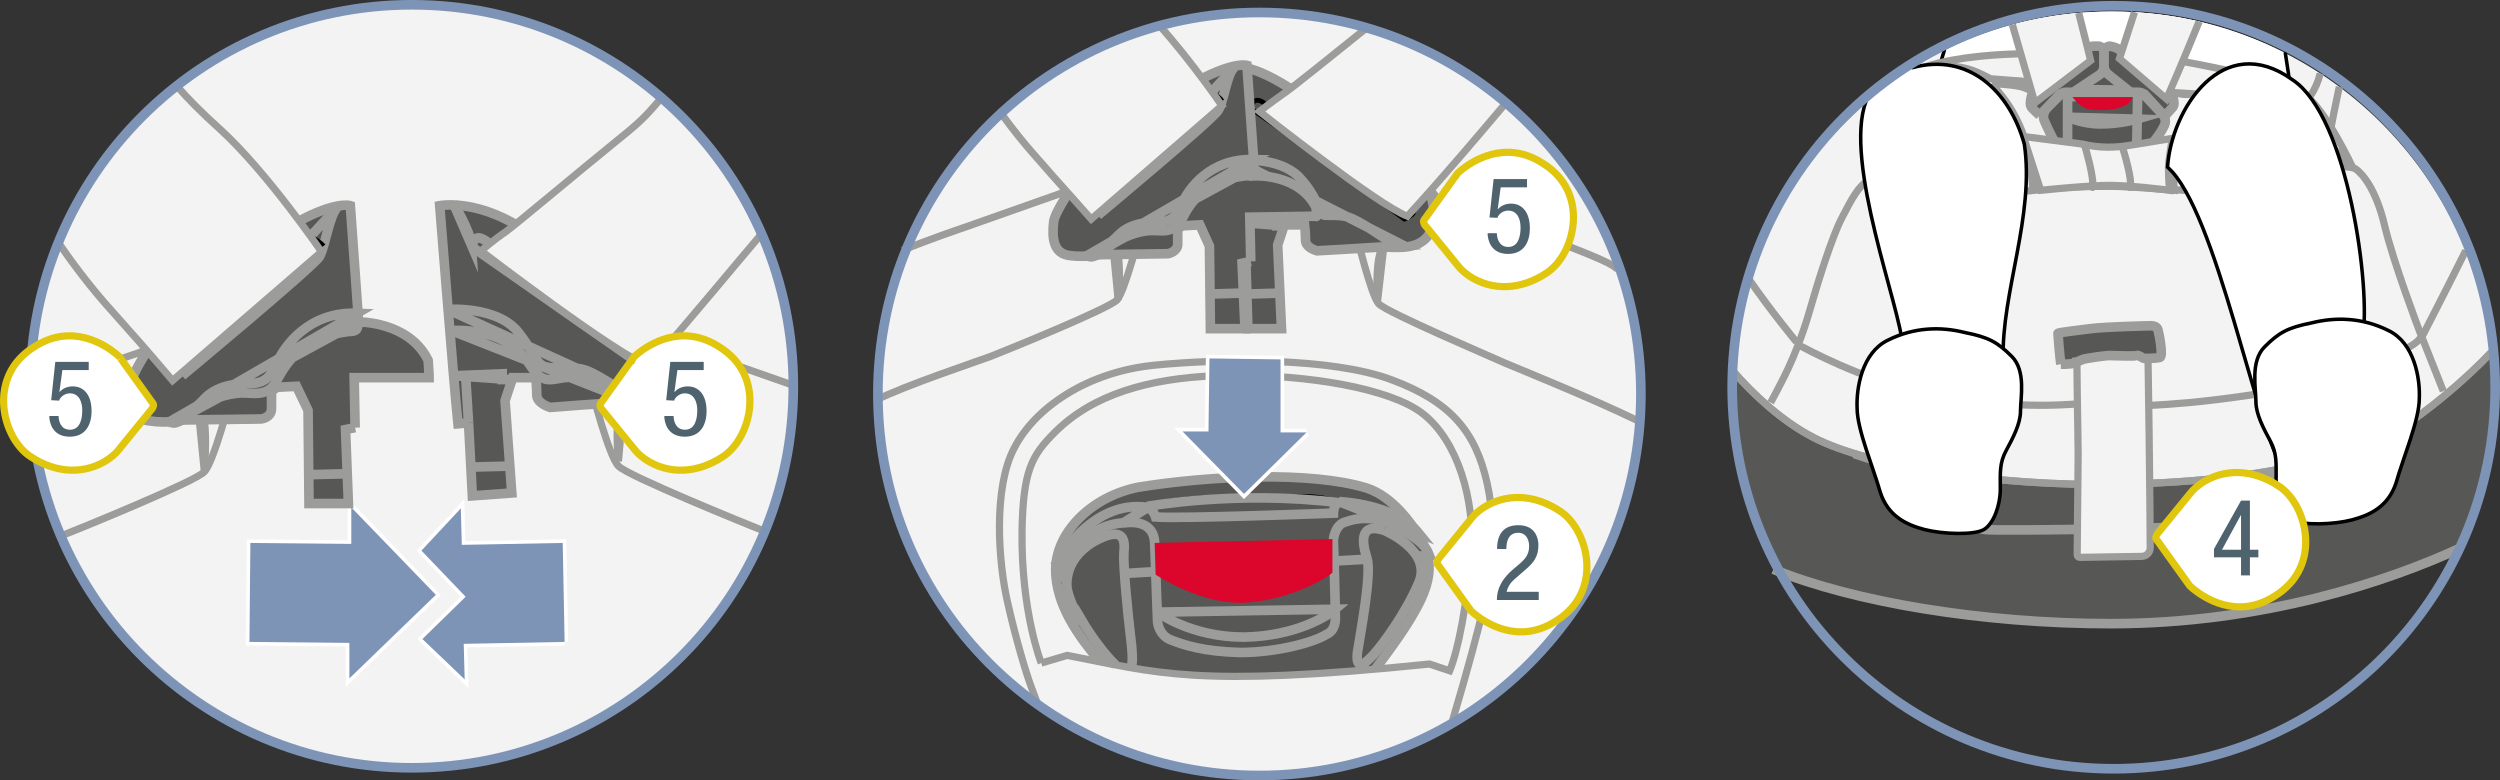 <?xml version="1.0" encoding="UTF-8"?>
<!DOCTYPE svg PUBLIC "-//W3C//DTD SVG 1.1//EN" "http://www.w3.org/Graphics/SVG/1.1/DTD/svg11.dtd">
<!-- Creator: CorelDRAW 2018 (64-Bit) -->
<svg xmlns="http://www.w3.org/2000/svg" xml:space="preserve" width="91.119mm" height="28.44mm" version="1.1" style="shape-rendering:geometricPrecision; text-rendering:geometricPrecision; image-rendering:optimizeQuality; fill-rule:evenodd; clip-rule:evenodd"
viewBox="0 0 4383.07 1368.04"
 xmlns:xlink="http://www.w3.org/1999/xlink">
 <rect x="0" y="0" width="4383.07" height="1368.04" fill="#333333" stroke="none"/>
 <defs>
  <style type="text/css">
   <![CDATA[
    .str1 {stroke:#9C9C9B;stroke-width:12.64;stroke-miterlimit:4}
    .str9 {stroke:#E1C60E;stroke-width:12.64;stroke-miterlimit:10}
    .str6 {stroke:white;stroke-width:12.64;stroke-miterlimit:10}
    .str8 {stroke:#7E94B7;stroke-width:16.85;stroke-miterlimit:10}
    .str7 {stroke:#7E94B7;stroke-width:16.85;stroke-miterlimit:4}
    .str0 {stroke:#9C9C9B;stroke-width:16.85;stroke-miterlimit:10}
    .str5 {stroke:#575756;stroke-width:8.42;stroke-miterlimit:4}
    .str4 {stroke:black;stroke-width:8.42;stroke-miterlimit:4}
    .str2 {stroke:black;stroke-width:6.21;stroke-linecap:round;stroke-linejoin:round;stroke-miterlimit:10}
    .str3 {stroke:#9C9C9B;stroke-width:12.64;stroke-linecap:round;stroke-linejoin:round;stroke-miterlimit:4}
    .fil7 {fill:none}
    .fil1 {fill:none;fill-rule:nonzero}
    .fil6 {fill:#F3F3F4}
    .fil9 {fill:#4F636E;fill-rule:nonzero}
    .fil0 {fill:#575756;fill-rule:nonzero}
    .fil5 {fill:#7E94B7;fill-rule:nonzero}
    .fil4 {fill:#DC052B;fill-rule:nonzero}
    .fil8 {fill:#F4F3F4;fill-rule:nonzero}
    .fil2 {fill:#F3F3F4;fill-rule:nonzero}
    .fil3 {fill:white;fill-rule:nonzero}
   ]]>
  </style>
 </defs>
 <g id="Слой_x0020_1">
  <path class="fil0" d="M3042.24 581.25l1320.33 0c5.69,35.1 8.69,71.11 8.69,107.82l0 0c0,96.75 -20.57,188.68 -57.53,271.71 -125.38,57.94 -346.77,132.64 -613.01,132.64 -225.33,0 -451.59,-37.94 -591.63,-95.34 -48.24,-92.43 -75.55,-197.52 -75.55,-309.01l0 0c0,-36.71 3,-72.72 8.69,-107.82z"/>
  <path class="fil1 str0" d="M3042.24 581.25l1320.33 0m-48.84 379.53c-125.38,57.94 -346.77,132.64 -613.01,132.64 -225.33,0 -451.59,-37.94 -591.63,-95.34"/>
  <path class="fil0" d="M3250.9 795.21c0,0 90.98,30.32 117.92,37.08 26.97,6.73 53.93,20.21 64.04,45.48 11.78,25.27 20.21,47.17 47.16,50.55 26.97,3.36 402.66,-3.38 438.04,-8.43 35.38,-5.06 58.97,-10.11 58.97,-32 1.7,-20.21 -6.72,-58.97 21.91,-65.71 28.65,-6.75 102.79,-33.68 121.3,-42.13l-869.34 15.17z"/>
  <path class="fil1 str0" d="M3250.9 795.21c0,0 90.98,30.32 117.92,37.08 26.97,6.73 53.93,20.21 64.04,45.48 11.78,25.27 20.21,47.17 47.16,50.55 26.97,3.36 402.66,-3.38 438.04,-8.43 35.38,-5.06 58.97,-10.11 58.97,-32 1.7,-20.21 -6.72,-58.97 21.91,-65.71 28.65,-6.75 102.79,-33.68 121.3,-42.13l-869.34 15.17"/>
  <path class="fil2" d="M4367.49 617.8c-42.19,45.25 -117.06,108.72 -161.31,133.61 -52.23,30.32 -185.33,92.67 -498.7,97.73 -200.48,3.36 -429.62,-30.32 -529.03,-82.56 -51.32,-26.74 -103.32,-72.48 -143.51,-119.99 21.92,-349.59 312.36,-626.38 667.49,-626.38l0 0c345.32,0 629.48,261.71 665.06,597.59z"/>
  <path class="fil1 str1" d="M4367.49 617.8c-42.19,45.25 -117.06,108.72 -161.31,133.61 -52.23,30.32 -185.33,92.67 -498.7,97.73 -200.48,3.36 -429.62,-30.32 -529.03,-82.56 -51.32,-26.74 -103.32,-72.48 -143.51,-119.99"/>
  <path class="fil1 str1" d="M3149.81 599.78c0,0 -44.78,-53.92 -85.21,-112.63m220.07 -320.41c19.6,66.61 35.3,146.62 35.3,146.62"/>
  <path class="fil1 str1" d="M3320.87 139.7c12.3,58.87 39.1,104.65 100.2,101.2 119.6,-6.72 170.15,-1.66 284.72,-8.42 112.88,-6.73 232.5,-13.47 269.58,-18.51 30.53,-4.17 77.1,-24.38 92.53,-85.12"/>
  <path class="fil1 str1" d="M4074.76 296.51c0,0 5.06,-43.8 25.27,-138.15l1.35 -6.17"/>
  <path class="fil1 str1" d="M4323.04 439.33c-40.38,81.01 -78.12,153.71 -78.12,153.71"/>
  <path class="fil1 str1" d="M3104.32 705.92c0,0 20.21,-37.08 30.33,-58.97 10.11,-21.91 25.26,-57.29 38.74,-104.47 13.49,-47.16 38.76,-128.04 55.61,-160.04 16.85,-32 32,-65.72 60.65,-72.44 30.32,-5.06 42.12,6.72 42.12,6.72 0,0 25.29,11.81 48.86,16.86 23.58,5.04 52.23,20.21 92.67,13.48 40.44,-6.74 102.77,-18.53 197.1,-20.23 94.37,-1.66 146.58,8.44 198.82,8.44 52.23,0 72.44,-1.68 116.26,-11.79 43.8,-10.12 82.54,-28.65 82.54,-28.65 0,0 50.56,-6.73 62.35,1.68 11.79,8.44 35.38,35.38 50.53,99.41 15.17,64.02 60.67,183.65 60.67,183.65l42.1 106.14"/>
  <path class="fil1 str1" d="M4367.49 617.8c-42.19,45.25 -117.06,108.72 -161.31,133.61 -52.23,30.32 -185.33,92.67 -498.7,97.73 -200.48,3.36 -429.62,-30.32 -529.03,-82.56 -51.32,-26.74 -103.32,-72.48 -143.51,-119.99"/>
  <path class="fil3" d="M4019.16 175.22c-4.5,-29.97 -8.63,-57.12 -12.42,-81.92 -91.28,-46.73 -194.73,-73.09 -304.32,-73.09l0 0c-105.25,0 -204.81,24.34 -293.4,67.66 -6.23,21.93 -14.33,43.43 -21.65,63.75l631.78 23.6z"/>
  <path class="fil1 str2" d="M4019.16 175.22c-4.5,-29.97 -8.63,-57.12 -12.42,-81.92m-597.72 -5.43c-6.23,21.93 -14.33,43.43 -21.65,63.75l631.78 23.6"/>
  <path class="fil3" d="M3781.6 323.48c-18.53,0 -180.27,-8.42 -197.1,-6.74l197.1 6.74z"/>
  <path class="fil1 str2" d="M3781.6 323.48c-18.53,0 -180.27,-8.42 -197.1,-6.74l197.1 6.74"/>
  <path class="fil2" d="M3491.82 146.57l6.74 8.43c35.38,38.74 57.27,89.3 62.33,141.51l3.4 37.08c0,0 58.95,-10.12 116.23,-8.43 57.29,1.68 131.41,8.43 131.41,8.43 0,0 -3.36,-40.44 0,-74.14 3.38,-33.7 42.13,-96.03 42.13,-96.03 0,0 -23.58,5.06 -35.38,0 -11.81,-5.06 -234.2,5.06 -234.2,5.06 0,0 -23.59,-10.12 -37.06,-15.17 -13.47,-5.04 -55.59,-6.74 -55.59,-6.74z"/>
  <path class="fil1 str1" d="M3491.82 146.57l6.74 8.43c35.38,38.74 57.27,89.3 62.33,141.51l3.4 37.08c0,0 58.95,-10.12 116.23,-8.43 57.29,1.68 131.41,8.43 131.41,8.43 0,0 -3.36,-40.44 0,-74.14 3.38,-33.7 42.13,-96.03 42.13,-96.03 0,0 -23.58,5.06 -35.38,0 -11.81,-5.06 -234.2,5.06 -234.2,5.06 0,0 -23.59,-10.12 -37.06,-15.17 -13.47,-5.04 -55.59,-6.74 -55.59,-6.74"/>
  <path class="fil2" d="M3827.09 107.83c0,0 171.85,30.32 212.29,57.29 38.74,26.95 85.92,129.73 85.92,129.73 0,0 -89.28,-94.37 -131.42,-111.2 -42.12,-15.17 -195.42,-21.91 -195.42,-21.91l28.63 -53.91z"/>
  <path class="fil1 str1" d="M3827.09 107.83c0,0 171.85,30.32 212.29,57.29 38.74,26.95 85.92,129.73 85.92,129.73 0,0 -89.28,-94.37 -131.42,-111.2 -42.12,-15.17 -195.42,-21.91 -195.42,-21.91l28.63 -53.91"/>
  <path class="fil2" d="M3311.55 155c-5.15,7.73 8.41,-14.09 25.62,-26.3l3.66 -2.41c4.19,-2.54 8.54,-4.38 12.82,-5 75.82,-11.79 97.73,-3.38 136.47,16.85l89.31 6.74 10.11 -50.54c-1.69,0 -224.08,-8.43 -278,60.65z"/>
  <path class="fil1 str1" d="M3311.55 155c-5.15,7.73 8.41,-14.09 25.62,-26.3m3.66 -2.41c4.19,-2.54 8.54,-4.38 12.82,-5 75.82,-11.79 97.73,-3.38 136.47,16.85l89.31 6.74 10.11 -50.54c-1.69,0 -224.08,-8.43 -278,60.65"/>
  <polygon class="fil0" points="3624.91,109.51 3749.6,109.51 3749.6,239.24 3624.91,239.24 "/>
  <polyline class="fil1 str0" points="3624.91,109.51 3749.6,109.51 3749.6,239.24 3624.91,239.24 3624.91,109.51 "/>
  <path class="fil0" d="M3616.49 161.73l-28.63 28.63c-5.06,6.75 -6.75,15.17 -3.38,21.93 5.06,11.79 13.47,28.63 18.53,38.74 5.06,8.44 53.91,28.65 74.13,38.76 6.75,3.36 13.47,3.36 20.23,1.68 20.21,-6.73 62.33,-20.23 70.76,-33.7 10.1,-11.79 18.51,-21.91 25.27,-35.38 5.06,-8.42 3.36,-16.86 -3.36,-23.58l-30.34 -32.02c-6.73,-6.76 -11.79,-8.42 -16.85,-8.42l-111.19 -1.7c-5.06,-1.66 -10.11,1.7 -15.17,5.06z"/>
  <path class="fil1 str0" d="M3616.49 161.73l-28.63 28.63c-5.06,6.75 -6.75,15.17 -3.38,21.93 5.06,11.79 13.47,28.63 18.53,38.74 5.06,8.44 53.91,28.65 74.13,38.76 6.75,3.36 13.47,3.36 20.23,1.68 20.21,-6.73 62.33,-20.23 70.76,-33.7 10.1,-11.79 18.51,-21.91 25.27,-35.38 5.06,-8.42 3.36,-16.86 -3.36,-23.58l-30.34 -32.02c-6.73,-6.76 -11.79,-8.42 -16.85,-8.42l-111.19 -1.7c-5.06,-1.66 -10.11,1.7 -15.17,5.06"/>
  <path class="fil0" d="M3624.91 170.15l0 82.56c0,6.75 5.06,10.12 10.11,10.12l101.09 0c6.74,0 10.1,-5.06 10.1,-10.12l1.7 -90.97 -122.99 8.41z"/>
  <path class="fil1 str0" d="M3624.91 170.15l0 82.56c0,6.75 5.06,10.12 10.11,10.12l101.09 0c6.74,0 10.1,-5.06 10.1,-10.12l1.7 -90.97 -122.99 8.41"/>
  <path class="fil0" d="M3624.91 205.53c0,0 26.96,11.79 57.29,11.79 35.38,0 64.01,-8.42 64.01,-8.42l-121.3 -3.38z"/>
  <path class="fil1 str0" d="M3624.91 205.53c0,0 26.96,11.79 57.29,11.79 35.38,0 64.01,-8.42 64.01,-8.42l-121.3 -3.38"/>
  <path class="fil0" d="M3576.06 202.17l35.38 -37.06c3.36,-1.68 6.73,-3.38 10.11,-3.38l10.1 0c3.38,0 6.76,-1.68 8.42,-3.36l40.44 -26.97c5.06,-3.36 8.43,-10.11 8.43,-15.15l0 -25.28c0,-5.06 -5.06,-10.1 -10.1,-10.1l-8.43 0c-3.38,0 -6.74,1.68 -10.12,3.38 -11.78,6.72 -42.12,26.95 -58.97,38.74 -20.21,15.17 -38.74,42.12 -38.74,42.12 0,0 -5.06,16.85 -1.69,21.89 1.69,3.38 15.17,15.17 15.17,15.17z"/>
  <path class="fil1 str0" d="M3576.06 202.17l35.38 -37.06c3.36,-1.68 6.73,-3.38 10.11,-3.38l10.1 0c3.38,0 6.76,-1.68 8.42,-3.36l40.44 -26.97c5.06,-3.36 8.43,-10.11 8.43,-15.15l0 -25.28c0,-5.06 -5.06,-10.1 -10.1,-10.1l-8.43 0c-3.38,0 -6.74,1.68 -10.12,3.38 -11.78,6.72 -42.12,26.95 -58.97,38.74 -20.21,15.17 -38.74,42.12 -38.74,42.12 0,0 -5.06,16.85 -1.69,21.89 1.69,3.38 15.17,15.17 15.17,15.17"/>
  <path class="fil0" d="M3795.09 203.86l-35.38 -38.74c-3.38,-1.7 -6.73,-3.38 -10.11,-3.38l-10.1 0c-3.4,0 -6.75,-1.7 -8.44,-3.38l-33.7 -26.97c-5.06,-3.36 -8.42,-10.1 -8.42,-15.15l0 -25.27c0,-5.06 5.06,-10.12 10.12,-10.12 0,0 8.42,1.7 11.78,3.38 11.79,6.74 42.14,26.95 58.99,38.74 20.21,15.17 38.74,42.14 38.74,42.14 0,0 5.06,16.83 1.69,21.89 -3.39,3.36 -15.17,16.85 -15.17,16.85z"/>
  <path class="fil1 str0" d="M3795.09 203.86l-35.38 -38.74c-3.38,-1.7 -6.73,-3.38 -10.11,-3.38l-10.1 0c-3.4,0 -6.75,-1.7 -8.44,-3.38l-33.7 -26.97c-5.06,-3.36 -8.42,-10.1 -8.42,-15.15l0 -25.27c0,-5.06 5.06,-10.12 10.12,-10.12 0,0 8.42,1.7 11.78,3.38 11.79,6.74 42.14,26.95 58.99,38.74 20.21,15.17 38.74,42.14 38.74,42.14 0,0 5.06,16.83 1.69,21.89 -3.39,3.36 -15.17,16.85 -15.17,16.85"/>
  <path class="fil4" d="M3633.35 170.15l25.27 0 53.91 0 26.97 0c0,0 -5.06,8.44 -8.44,11.79 -3.36,3.4 -15.17,6.75 -20.23,8.42 -13.47,3.4 -33.69,3.4 -47.16,1.7 -6.73,-1.7 -13.49,-5.06 -20.21,-10.12l-10.12 -11.79z"/>
  <path class="fil2" d="M3547.42 239.24l104.45 13.47c26.96,6.74 55.61,6.74 84.24,1.7l72.46 -11.81c0,0 -6.75,38.74 -6.75,52.23 0,15.17 1.7,38.76 1.7,38.76 0,0 -75.82,-10.11 -117.94,-8.43 -42.12,1.68 -107.83,8.43 -107.83,8.43l-30.32 -94.35z"/>
  <path class="fil1 str1" d="M3547.42 239.24l104.45 13.47c26.96,6.74 55.61,6.74 84.24,1.7l72.46 -11.81c0,0 -6.75,38.74 -6.75,52.23 0,15.17 1.7,38.76 1.7,38.76 0,0 -75.82,-10.11 -117.94,-8.43 -42.12,1.68 -107.83,8.43 -107.83,8.43l-30.32 -94.35"/>
  <path class="fil2" d="M3644.47 22.74c11.92,46.19 20.88,83.39 20.88,83.39l-97.71 74.13c0,0 -19.77,-69.15 -39.52,-137.05 37.58,-10.12 76.46,-17.04 116.35,-20.47z"/>
  <path class="fil1 str1" d="M3644.47 22.74c11.92,46.19 20.88,83.39 20.88,83.39l-97.71 74.13c0,0 -19.77,-69.15 -39.52,-137.05"/>
  <path class="fil2" d="M3742.24 21.43l-26.35 81.35 82.56 70.76c0,0 31.55,-72.21 57.11,-135.69 -36.7,-8.6 -74.57,-14.15 -113.33,-16.43z"/>
  <path class="fil1 str1" d="M3742.24 21.43l-26.35 81.35 82.56 70.76c0,0 31.55,-72.21 57.11,-135.69"/>
  <path class="fil1 str3" d="M3159.92 608.2c0,0 104.45,57.29 202.18,77.5 97.71,20.23 187.02,30.32 286.41,21.91"/>
  <path class="fil1 str3" d="M3763.07 710.98c0,0 52.23,-1.7 121.3,-10.12 69.08,-8.41 131.43,-18.51 178.59,-33.68 47.17,-13.49 161.74,-48.87 178.59,-72.46"/>
  <path class="fil3" d="M3271.66 177.43c-40.45,106.34 61.99,367.23 63.48,427.41 6.73,3.36 163.43,16.85 176.91,25.27 -3.36,-116.26 55.59,-252.73 37.06,-377.39 -25.83,-93.28 -98.13,-160.88 -196.05,-134.09 -28.63,17.58 -55.83,37.25 -81.4,58.8z"/>
  <path class="fil1 str2" d="M3271.66 177.43c-40.45,106.34 61.99,367.23 63.48,427.41 6.73,3.36 163.43,16.85 176.91,25.27 -3.36,-116.26 55.59,-252.73 37.06,-377.39 -25.83,-93.28 -98.13,-160.88 -196.05,-134.09"/>
  <path class="fil3" d="M3444.64 582.93c42.12,8.43 57.29,16.85 82.56,42.12 25.27,25.28 15.17,72.46 15.17,96.05 0,21.91 -13.47,47.17 -25.26,69.07 -11.81,21.91 -10.12,38.76 -10.12,67.4 0,28.63 -11.79,60.65 -28.65,70.76 -16.85,10.1 -72.44,8.42 -104.47,0 -32,-8.45 -64.01,-23.6 -77.48,-65.72 -11.81,-42.12 -40.44,-109.51 -40.44,-146.56 -1.7,-35.38 8.41,-97.73 53.91,-119.62 47.18,-23.6 94.33,-23.6 134.77,-13.49z"/>
  <path class="fil1 str2" d="M3444.64 582.93c42.12,8.43 57.29,16.85 82.56,42.12 25.27,25.28 15.17,72.46 15.17,96.05 0,21.91 -13.47,47.17 -25.26,69.07 -11.81,21.91 -10.12,38.76 -10.12,67.4 0,28.63 -11.79,60.65 -28.65,70.76 -16.85,10.1 -72.44,8.42 -104.47,0 -32,-8.45 -64.01,-23.6 -77.48,-65.72 -11.81,-42.12 -40.44,-109.51 -40.44,-146.56 -1.7,-35.38 8.41,-97.73 53.91,-119.62 47.18,-23.6 94.33,-23.6 134.77,-13.49"/>
  <path class="fil3" d="M4019.16 139.84c-121.3,-87.61 -212.29,50.54 -219.01,153.3 85.92,74.13 156.67,468.38 205.54,534.09 21.89,-69.07 89.29,-178.61 136.47,-234.2 15.17,-85.9 -25.27,-389.18 -122.99,-453.19z"/>
  <path class="fil1 str2" d="M4019.16 139.84c-121.3,-87.61 -212.29,50.54 -219.01,153.3 85.92,74.13 156.67,468.38 205.54,534.09 21.89,-69.07 89.29,-178.61 136.47,-234.2 15.17,-85.9 -25.27,-389.18 -122.99,-453.19"/>
  <path class="fil3" d="M4052.85 566.08c-42.1,8.42 -57.27,16.84 -82.54,42.1 -25.28,25.28 -15.17,72.46 -15.17,96.05 0,21.91 13.47,47.17 25.27,69.09 11.79,21.89 10.12,38.74 10.12,67.39 0,28.64 11.78,60.65 28.65,70.76 16.85,10.1 72.44,8.42 104.45,0 32.02,-8.43 64.03,-23.58 77.5,-65.72 11.81,-42.1 40.44,-109.5 40.44,-146.56 1.7,-35.38 -8.42,-97.71 -53.91,-119.62 -47.18,-23.59 -94.35,-23.59 -134.79,-13.48z"/>
  <path class="fil1 str2" d="M4052.85 566.08c-42.1,8.42 -57.27,16.84 -82.54,42.1 -25.28,25.28 -15.17,72.46 -15.17,96.05 0,21.91 13.47,47.17 25.27,69.09 11.79,21.89 10.12,38.74 10.12,67.39 0,28.64 11.78,60.65 28.65,70.76 16.85,10.1 72.44,8.42 104.45,0 32.02,-8.43 64.03,-23.58 77.5,-65.72 11.81,-42.1 40.44,-109.5 40.44,-146.56 1.7,-35.38 -8.42,-97.71 -53.91,-119.62 -47.18,-23.59 -94.35,-23.59 -134.79,-13.48"/>
  <path class="fil2" d="M2871.82 689.07c0,369.41 -299.45,668.86 -668.86,668.86 -369.41,0 -668.86,-299.45 -668.86,-668.86 0,-369.4 299.45,-668.86 668.86,-668.86 369.42,0 668.86,299.46 668.86,668.86z"/>
  <path class="fil2" d="M1820.41 1237.75c-4.22,-11.31 -8.16,-21.94 -11.67,-31.44 -8.43,-21.91 -26.97,-82.56 -42.13,-149.96 -16.85,-72.43 -25.27,-202.16 11.81,-271.24 35.38,-69.09 126.34,-133.1 245.97,-144.89 117.92,-11.81 309.98,-13.47 414.45,25.26 104.45,38.74 148.26,90.98 168.48,181.97 21.91,99.39 0,176.89 -8.43,224.07 -4.17,22.53 -27.36,108.7 -52.15,191.39 -100.46,60.32 -218.06,95.02 -343.77,95.02l0 0c-142.27,0 -274.14,-44.45 -382.55,-120.18z"/>
  <path class="fil1 str1" d="M1820.41 1237.75c-4.22,-11.31 -8.16,-21.94 -11.67,-31.44 -8.43,-21.91 -26.97,-82.56 -42.13,-149.96 -16.85,-72.43 -25.27,-202.16 11.81,-271.24 35.38,-69.09 126.34,-133.1 245.97,-144.89 117.92,-11.81 309.98,-13.47 414.45,25.26 104.45,38.74 148.26,90.98 168.48,181.97 21.91,99.39 0,176.89 -8.43,224.07 -4.17,22.53 -27.36,108.7 -52.15,191.39"/>
  <path class="fil2" d="M1825.57 1162.49c0,0 -35.38,-89.29 -33.69,-230.82 1.68,-106.13 16.85,-133.08 57.28,-173.51 67.38,-67.41 165.11,-94.37 281.37,-99.43 136.45,-5.04 283.02,16.87 350.42,57.29 67.41,40.44 101.09,143.23 99.41,234.18 -6.75,109.52 -25.28,193.76 -38.76,225.78l-35.38 -11.79c-412.77,42.12 -476.78,15.15 -635.16,-15.17l-45.5 13.47z"/>
  <path class="fil0" d="M1850.84 999.08c0,-64.02 60.65,-128.05 144.89,-144.89 124.69,-20.21 303.26,-28.66 401,1.68 45.49,15.16 77.48,62.33 89.29,80.86 10.1,18.53 35.38,50.55 5.06,114.56 -20.56,43.4 -55.82,89.12 -80.08,121.94 -103.02,8.96 -180.23,12.66 -242.16,12.66l0 0c-107.76,0 -169.25,-11.21 -239.99,-25.4 -37.56,-44.6 -78,-99.9 -78,-161.41z"/>
  <path class="fil1 str0" d="M1850.84 999.08c0,-64.02 60.65,-128.05 144.89,-144.89 124.69,-20.21 303.26,-28.66 401,1.68 45.49,15.16 77.48,62.33 89.29,80.86 10.1,18.53 35.38,50.55 5.06,114.56 -20.56,43.4 -55.82,89.12 -80.08,121.94m-482.15 -12.74c-37.56,-44.6 -78,-99.9 -78,-161.41"/>
  <path class="fil1 str4" d="M2012.58 889.57c0,0 11.79,10.1 13.47,16.83 21.91,0 308.32,-6.73 308.32,-6.73 0,0 1.68,-15.17 11.79,-20.21 -50.54,-15.15 -75.82,-6.73 -163.43,-8.43 -87.6,0 -149.95,6.75 -170.15,18.55"/>
  <path class="fil0" d="M1849.15 992.33c0,0 60.65,-117.94 163.43,-102.77l-163.43 102.77z"/>
  <path class="fil1 str0" d="M1849.15 992.33c0,0 60.65,-117.94 163.43,-102.77l-163.43 102.77"/>
  <path class="fil0" d="M2347.85 879.46c0,0 97.73,3.36 139.84,55.58l-139.84 -55.58z"/>
  <path class="fil1 str0" d="M2347.85 879.46c0,0 97.73,3.36 139.84,55.58l-139.84 -55.58"/>
  <path class="fil0" d="M1850.84 1012.55c0,0 38.74,-94.35 122.99,-96.03 0,0 48.86,-8.42 50.56,35.38 1.66,43.8 5.04,138.15 5.04,138.15 0,0 1.68,23.59 23.59,32.01 21.91,8.43 55.59,20.23 121.3,21.91 65.73,0 131.43,-18.53 151.64,-32.02 0,0 16.83,-5.04 15.17,-31.99 0,-26.96 -3.4,-133.11 -3.4,-133.11 0,0 1.7,-26.96 21.91,-32.02 18.53,-6.72 50.56,-11.78 87.61,8.44 37.06,20.23 52.23,32 58.97,50.55l-655.38 38.74z"/>
  <path class="fil1 str0" d="M1850.84 1012.55c0,0 38.74,-94.35 122.99,-96.03 0,0 48.86,-8.42 50.56,35.38 1.66,43.8 5.04,138.15 5.04,138.15 0,0 1.68,23.59 23.59,32.01 21.91,8.43 55.59,20.23 121.3,21.91 65.73,0 131.43,-18.53 151.64,-32.02 0,0 16.83,-5.04 15.17,-31.99 0,-26.96 -3.4,-133.11 -3.4,-133.11 0,0 1.7,-26.96 21.91,-32.02 18.53,-6.72 50.56,-11.78 87.61,8.44 37.06,20.23 52.23,32 58.97,50.55l-655.38 38.74"/>
  <path class="fil0" d="M2029.44 1073.2c0,0 57.27,43.8 151.62,43.8 92.68,-1.68 148.27,-38.74 160.06,-48.85l-311.68 5.06z"/>
  <path class="fil1 str0" d="M2029.44 1073.2c0,0 57.27,43.8 151.62,43.8 92.68,-1.68 148.27,-38.74 160.06,-48.85l-311.68 5.06"/>
  <path class="fil0" d="M1871.06 1032.77c0,0 -10.12,-48.86 45.5,-82.56 57.29,-32 55.59,0 53.89,18.55 -1.66,20.21 6.75,107.81 11.81,148.25 3.15,25.14 4.33,44.41 0.73,53.78 -9.08,-1.57 -18.07,-3.25 -27.09,-4.97 -19.34,-17.83 -44.75,-53.45 -57.87,-75.76 0,3.36 -20.23,-25.27 -26.97,-57.29z"/>
  <path class="fil1 str0" d="M1871.06 1032.77c0,0 -10.12,-48.86 45.5,-82.56 57.29,-32 55.59,0 53.89,18.55 -1.66,20.21 6.75,107.81 11.81,148.25 3.15,25.14 4.33,44.41 0.73,53.78m-27.09 -4.97c-19.34,-17.83 -44.75,-53.45 -57.87,-75.76 0,3.36 -20.23,-25.27 -26.97,-57.29"/>
  <path class="fil0" d="M2427.05 929.99c0,0 84.24,35.38 60.65,90.97 -23.58,55.61 -64.02,109.52 -79.2,126.37 -16.83,18.53 -32,28.65 -28.63,-3.38 5.06,-32 25.27,-138.15 16.85,-165.09 -8.43,-25.27 -15.17,-64.04 30.32,-48.87z"/>
  <path class="fil1 str0" d="M2427.05 929.99c0,0 84.24,35.38 60.65,90.97 -23.58,55.61 -64.02,109.52 -79.2,126.37 -16.83,18.53 -32,28.65 -28.63,-3.38 5.06,-32 25.27,-138.15 16.85,-165.09 -8.43,-25.27 -15.17,-64.04 30.32,-48.87"/>
  <path class="fil0" d="M2010.89 887.88c0,0 156.68,-28.63 335.28,-6.73 -8.43,5.04 -8.43,18.51 -8.43,18.51 0,0 -272.92,10.11 -311.68,6.75 -3.38,-11.81 -15.17,-18.53 -15.17,-18.53z"/>
  <path class="fil1 str0" d="M2010.89 887.88c0,0 156.68,-28.63 335.28,-6.73 -8.43,5.04 -8.43,18.51 -8.43,18.51 0,0 -272.92,10.11 -311.68,6.75 -3.38,-11.81 -15.17,-18.53 -15.17,-18.53"/>
  <path class="fil4" d="M2024.38 951.9l1.68 55.59c0,0 82.56,55.61 161.74,48.85 79.18,-6.72 136.47,-42.1 148.26,-52.22l0 -58.97 -311.68 6.74z"/>
  <path class="fil1 str1" d="M1825.57 1162.49c0,0 -35.38,-89.29 -33.69,-230.82 1.68,-106.13 16.85,-133.08 57.28,-173.51 67.38,-67.41 165.11,-94.37 281.37,-99.43 136.45,-5.04 283.02,16.87 350.42,57.29 67.41,40.44 101.09,143.23 99.41,234.18 -6.75,109.52 -25.28,193.76 -38.76,225.78l-35.38 -11.79c-412.77,42.12 -476.78,15.15 -635.16,-15.17l-45.5 13.47"/>
  <path class="fil1 str5" d="M1775.03 414.45c0,0 -5.06,8.42 -8.42,33.69 -3.36,25.28 0,58.98 0,58.98"/>
  <polygon class="fil3" points="2290.58,758.15 2245.08,758.15 2245.08,630.1 2120.42,628.41 2118.73,756.46 2073.23,756.46 2181.05,865.98 "/>
  <polyline class="fil1 str6" points="2290.58,758.15 2245.08,758.15 2245.08,630.1 2120.42,628.41 2118.73,756.46 2073.23,756.46 2181.05,865.98 2290.58,758.15 "/>
  <polygon class="fil5" points="2290.58,758.15 2245.08,758.15 2245.08,630.1 2120.42,628.41 2118.73,756.46 2073.23,756.46 2181.05,865.98 "/>
  <path class="fil6" d="M2870.09 737.05c-75.19,-36.96 -212.96,-92.57 -230.77,-100.2 -21.89,-10.12 -208.9,-89.31 -222.37,-104.47 -13.49,-15.15 -38.78,-121.3 -38.78,-121.3l26.96 -72.44 97.73 -13.47 16.83 21.89 173.55 64.02c0,0 119.62,42.12 138.15,57.28l4.38 3.62c23.35,68.08 36.05,141.1 36.05,217.09l0 0c0,16.14 -0.61,32.13 -1.73,47.98z"/>
  <path class="fil7 str1" d="M2870.09 737.05c-75.19,-36.96 -212.96,-92.57 -230.77,-100.2 -21.89,-10.12 -208.9,-89.31 -222.37,-104.47 -13.49,-15.15 -38.78,-121.3 -38.78,-121.3l26.96 -72.44 97.73 -13.47 16.83 21.89 173.55 64.02c0,0 119.62,42.12 138.15,57.28l4.38 3.62"/>
  <path class="fil6" d="M2427.05 424.57c0,0 -3.38,-1.7 -10.12,30.32 -5.06,32.02 -1.68,72.46 -1.68,72.46l11.79 -102.78z"/>
  <path class="fil7 str1" d="M2427.05 424.57c0,0 -3.38,-1.7 -10.12,30.32 -5.06,32.02 -1.68,72.46 -1.68,72.46l11.79 -102.78"/>
  <path class="fil0" d="M2184.43 461.63l3.36 114.56 58.97 0 -6.73 -146.58 11.79 -35.38 35.38 0c0,0 1.68,13.47 1.68,26.97 0,13.47 20.23,18.53 20.23,18.53 0,0 90.98,-5.06 112.88,-6.74 21.89,0 60.65,6.74 80.88,-18.53 25.27,-32.02 1.66,-94.35 -11.81,-104.47 -13.47,-11.79 -154.98,-107.82 -224.08,-151.63 -69.07,-45.5 -96.01,-40.44 -96.01,-40.44 0,0 -8.44,288.11 -5.06,345.38l18.53 -1.68z"/>
  <path class="fil1 str0" d="M2184.43 461.63l3.36 114.56 58.97 0 -6.73 -146.58 11.79 -35.38 35.38 0c0,0 1.68,13.47 1.68,26.97 0,13.47 20.23,18.53 20.23,18.53 0,0 90.98,-5.06 112.88,-6.74 21.89,0 60.65,6.74 80.88,-18.53 25.27,-32.02 1.66,-94.35 -11.81,-104.47 -13.47,-11.79 -154.98,-107.82 -224.08,-151.63 -69.07,-45.5 -96.01,-40.44 -96.01,-40.44 0,0 -8.44,288.11 -5.06,345.38l18.53 -1.68"/>
  <polygon class="fil0" points="2164.22,389.18 2238.34,387.48 2238.34,395.92 2251.81,395.92 "/>
  <polyline class="fil1 str0" points="2164.22,389.18 2238.34,387.48 2238.34,395.92 2251.81,395.92 2164.22,389.18 "/>
  <line class="fil1 str4" x1="2181.05" y1="389.18" x2="2184.43" y2= "461.64" />
  <line class="fil1 str0" x1="2187.8" y1="515.54" x2="2245.09" y2= "513.84" />
  <path class="fil1 str4" d="M2219.81 183.64c0,0 -13.49,-13.49 -21.91,-5.06 -6.73,8.42 -3.36,13.47 0,15.17 5.06,1.66 264.52,190.37 264.52,190.37 0,0 11.78,-5.04 15.16,-10.1 5.06,-1.7 -257.77,-190.38 -257.77,-190.38"/>
  <path class="fil1 str4" d="M2165.9 121.3c0,0 25.25,43.82 26.95,65.71"/>
  <path class="fil0" d="M2167.58 281.35c0,0 72.46,-8.42 109.51,28.65 35.38,37.06 35.38,67.39 45.5,67.39 35.38,0 38.76,0 65.7,15.17 26.97,15.16 55.59,40.44 74.14,38.76l-294.85 -149.96z"/>
  <path class="fil1 str0" d="M2167.58 281.35c0,0 72.46,-8.42 109.51,28.65 35.38,37.06 35.38,67.39 45.5,67.39 35.38,0 38.76,0 65.7,15.17 26.97,15.16 55.59,40.44 74.14,38.76l-294.85 -149.96"/>
  <path class="fil2" d="M2396.37 48.65c-51.47,41.05 -133.27,107.76 -149.62,118.14 -16.83,11.79 -38.74,28.63 -38.74,28.63 0,0 208.93,165.13 259.46,183.66 64.34,-70.07 133.53,-152.27 171.53,-197.17 -69.83,-60.08 -152.19,-105.98 -242.64,-133.26z"/>
  <path class="fil1 str1" d="M2396.37 48.65c-51.47,41.05 -133.27,107.76 -149.62,118.14 -16.83,11.79 -38.74,28.63 -38.74,28.63 0,0 208.93,165.13 259.46,183.66 64.34,-70.07 133.53,-152.27 171.53,-197.17"/>
  <path class="fil6" d="M1534.26 702.3c51.51,-26.39 183.39,-70.1 202.02,-77.26 21.91,-8.41 208.9,-84.23 222.39,-99.39 13.47,-15.17 40.44,-119.62 40.44,-119.62l-25.26 -72.44 -96.03 -15.17 -16.85 20.21 -171.85 60.66c0,0 -65,21.97 -106.6,39.59 -31.19,77.29 -48.41,161.72 -48.41,250.18l0 0c0,4.43 0.08,8.83 0.16,13.23z"/>
  <path class="fil7 str1" d="M1534.26 702.3c51.51,-26.39 183.39,-70.1 202.02,-77.26 21.91,-8.41 208.9,-84.23 222.39,-99.39 13.47,-15.17 40.44,-119.62 40.44,-119.62l-25.26 -72.44 -96.03 -15.17 -16.85 20.21 -171.85 60.66c0,0 -65,21.97 -106.6,39.59"/>
  <path class="fil6" d="M1948.57 404.35c0,0 6.72,10.11 11.78,42.11 5.06,32.01 0,79.18 0,79.18l-11.78 -121.3z"/>
  <path class="fil7 str1" d="M1948.57 404.35c0,0 6.72,10.11 11.78,42.11 5.06,32.01 0,79.18 0,79.18l-11.78 -121.3"/>
  <path class="fil0" d="M2192.85 458.25l-15.17 3.38 5.06 114.56 -60.65 0 -1.68 -144.89 -16.85 -37.06 -30.32 1.68 -8.42 5.06 0 3.36 0 23.59c0,13.49 -16.85,16.85 -16.85,16.85 0,0 -106.15,1.7 -116.26,1.7 -10.1,0 -26.97,5.06 -55.59,1.66 -30.32,-3.36 -32.02,-31.99 -28.65,-60.65 5.06,-26.95 69.09,-111.2 69.09,-111.2 0,0 128.05,-104.45 187,-136.45 60.66,-32 82.57,-25.27 82.57,-25.27l11.78 165.11 0 28.63c0,0 79.18,-5.06 109.51,55.59 1.7,20.23 0,15.17 0,15.17l-116.26 1.69 1.7 77.48z"/>
  <path class="fil1 str0" d="M2192.85 458.25l-15.17 3.38 5.06 114.56 -60.65 0 -1.68 -144.89 -16.85 -37.06 -30.32 1.68 -8.42 5.06 0 3.36 0 23.59c0,13.49 -16.85,16.85 -16.85,16.85 0,0 -106.15,1.7 -116.26,1.7 -10.1,0 -26.97,5.06 -55.59,1.66 -30.32,-3.36 -32.02,-31.99 -28.65,-60.65 5.06,-26.95 69.09,-111.2 69.09,-111.2 0,0 128.05,-104.45 187,-136.45 60.66,-32 82.57,-25.27 82.57,-25.27l11.78 165.11 0 28.63c0,0 79.18,-5.06 109.51,55.59 1.7,20.23 0,15.17 0,15.17l-116.26 1.69 1.7 77.48"/>
  <line class="fil1 str0" x1="2118.73" y1="515.54" x2="2179.37" y2= "513.84" />
  <path class="fil0" d="M1909.8 449.83c0,0 6.73,5.06 32.02,-15.17 25.27,-20.21 52.23,-28.63 72.45,-30.32 20.23,-1.68 42.12,8.42 58.97,-21.91 15.15,-30.32 40.44,-65.71 109.5,-74.13 13.49,0 15.17,-3.36 15.17,-15.15l-288.11 156.68z"/>
  <path class="fil1 str0" d="M1909.8 449.83c0,0 6.73,5.06 32.02,-15.17 25.27,-20.21 52.23,-28.63 72.45,-30.32 20.23,-1.68 42.12,8.42 58.97,-21.91 15.15,-30.32 40.44,-65.71 109.5,-74.13 13.49,0 15.17,-3.36 15.17,-15.15l-288.11 156.68"/>
  <path class="fil0" d="M1903.08 449.83c0,0 28.63,-8.42 57.27,-37.08 21.91,-23.57 58.99,-23.57 70.76,-23.57 11.79,0 28.65,-1.7 40.44,-30.32 11.79,-28.65 50.53,-80.88 124.66,-79.18l-293.13 170.15z"/>
  <path class="fil1 str0" d="M1903.08 449.83c0,0 28.63,-8.42 57.27,-37.08 21.91,-23.57 58.99,-23.57 70.76,-23.57 11.79,0 28.65,-1.7 40.44,-30.32 11.79,-28.65 50.53,-80.88 124.66,-79.18l-293.13 170.15"/>
  <path class="fil0" d="M1924.97 377.38c0,0 202.18,-168.48 210.61,-183.63 10.11,-15.17 15.17,-64.02 28.65,-75.82l-239.25 259.45z"/>
  <path class="fil1 str0" d="M1924.97 377.38c0,0 202.18,-168.48 210.61,-183.63 10.11,-15.17 15.17,-64.02 28.65,-75.82l-239.25 259.45"/>
  <path class="fil1 str4" d="M2125.47 163.42c0,0 13.47,6.72 16.84,13.47"/>
  <path class="fil2" d="M1752.38 194.76l4.12 5.72c40.42,55.59 70.76,85.92 87.6,106.14 16.85,18.53 69.08,77.5 69.08,77.5l229.12 -198.8c0,0 -53.05,-77.96 -111.42,-142.73 -105.28,27.95 -200.37,80.9 -278.51,152.16z"/>
  <path class="fil1 str1" d="M1752.38 194.76l4.12 5.72c40.42,55.59 70.76,85.92 87.6,106.14 16.85,18.53 69.08,77.5 69.08,77.5l229.12 -198.8c0,0 -53.05,-77.96 -111.42,-142.73"/>
  <path class="fil8" d="M1392.58 677.28c0,369.4 -299.45,668.86 -668.86,668.86 -369.41,0 -668.86,-299.46 -668.86,-668.86 0,-369.41 299.45,-668.86 668.86,-668.86 369.41,0 668.86,299.45 668.86,668.86z"/>
  <path class="fil6" d="M108.05 939.08c35.76,-13.77 235.32,-95.46 250.08,-111.85 16.85,-16.85 47.17,-134.77 47.17,-134.77l-28.65 -82.57 -109.52 -16.85 -18.51 23.6 -193.71 65.66c0.67,91.08 19.51,177.83 53.13,256.79z"/>
  <path class="fil7 str1" d="M108.05 939.08c35.76,-13.77 235.32,-95.46 250.08,-111.85 16.85,-16.85 47.17,-134.77 47.17,-134.77l-28.65 -82.57 -109.52 -16.85 -18.51 23.6 -193.71 65.66"/>
  <path class="fil6" d="M344.65 689.07c0,0 6.72,11.79 13.47,47.17 5.06,35.38 0,89.29 0,89.29l-13.47 -136.47z"/>
  <path class="fil7 str1" d="M344.65 689.07c0,0 6.72,11.79 13.47,47.17 5.06,35.38 0,89.29 0,89.29l-13.47 -136.47"/>
  <path class="fil6" d="M1342.34 931.91c-2.06,-0.72 -3.87,-1.37 -5.36,-1.93 -25.27,-10.1 -237.54,-96.01 -252.71,-112.86 -16.85,-16.86 -47.17,-134.77 -47.17,-134.77l28.63 -82.57 109.53 -16.85 18.53 23.6 197.14 69.07 1.65 0.56 0.01 1.14 0 0c0,90.16 -17.88,176.13 -50.22,254.62z"/>
  <path class="fil7 str1" d="M1342.34 931.91c-2.06,-0.72 -3.87,-1.37 -5.36,-1.93 -25.27,-10.1 -237.54,-96.01 -252.71,-112.86 -16.85,-16.86 -47.17,-134.77 -47.17,-134.77l28.63 -82.57 109.53 -16.85 18.53 23.6 197.14 69.07 1.65 0.56"/>
  <path class="fil6" d="M1094.38 694.12c0,0 -5.06,-1.68 -10.11,33.7 -5.06,35.38 0,80.88 0,80.88l10.11 -114.58z"/>
  <path class="fil7 str1" d="M1094.38 694.12c0,0 -5.06,-1.68 -10.11,33.7 -5.06,35.38 0,80.88 0,80.88l10.11 -114.58"/>
  <polygon class="fil3" points="989.91,1125.44 986.55,951.89 809.64,955.27 807.95,891.24 738.88,965.36 816.38,1046.24 740.58,1120.38 814.7,1191.14 813.01,1128.8 "/>
  <polyline class="fil1 str6" points="989.91,1125.44 986.55,951.89 809.64,955.27 807.95,891.24 738.88,965.36 816.38,1046.24 740.58,1120.38 814.7,1191.14 813.01,1128.8 989.91,1125.44 "/>
  <polygon class="fil3" points="615.9,889.57 615.9,953.58 438.99,951.9 437.31,1125.43 612.52,1127.11 612.52,1189.46 764.15,1042.88 "/>
  <polyline class="fil1 str6" points="615.9,889.57 615.9,953.58 438.99,951.9 437.31,1125.43 612.52,1127.11 612.52,1189.46 764.15,1042.88 615.9,889.57 "/>
  <path class="fil0" d="M821.44 741.3l6.72 128.05 69.1 -5.06 -11.81 -161.74 13.47 -40.44 40.44 0c0,0 1.69,15.17 1.69,30.32 0,15.17 23.57,21.89 23.57,21.89 0,0 102.79,-8.42 128.05,-8.42 23.59,0 69.09,6.75 89.29,-21.91 26.97,-37.06 0,-106.15 -15.15,-117.92 -15.17,-13.49 -176.91,-117.94 -256.09,-168.49 -79.18,-48.86 -139.84,-37.04 -139.84,-37.04 0,0 25.28,318.4 32,382.44l18.55 -1.69z"/>
  <path class="fil1 str0" d="M821.44 741.3l6.72 128.05 69.1 -5.06 -11.81 -161.74 13.47 -40.44 40.44 0c0,0 1.69,15.17 1.69,30.32 0,15.17 23.57,21.89 23.57,21.89 0,0 102.79,-8.42 128.05,-8.42 23.59,0 69.09,6.75 89.29,-21.91 26.97,-37.06 0,-106.15 -15.15,-117.92 -15.17,-13.49 -176.91,-117.94 -256.09,-168.49 -79.18,-48.86 -139.84,-37.04 -139.84,-37.04 0,0 25.28,318.4 32,382.44l18.55 -1.69"/>
  <path class="fil0" d="M622.63 749.72l-16.84 3.38 5.06 129.73 -69.1 0 -1.66 -163.43 -20.23 -42.12 -33.7 1.68 -10.12 6.75 0 3.36 0 26.97c0,16.85 -18.51,18.51 -18.51,18.51 0,0 -121.32,1.7 -131.43,1.7 -10.1,0 -30.33,6.75 -64.01,1.69 -33.69,-3.39 -37.08,-37.08 -32.02,-67.4 5.06,-30.32 77.52,-126.36 77.52,-126.36 0,0 144.89,-119.62 213.95,-155 67.4,-37.08 92.67,-28.64 92.67,-28.64l13.47 188.7 0 15.16c0,0 89.31,-1.7 123,67.4 1.69,23.57 1.69,30.32 1.69,30.32l-131.43 0 1.68 87.6z"/>
  <path class="fil1 str0" d="M622.63 749.72l-16.84 3.38 5.06 129.73 -69.1 0 -1.66 -163.43 -20.23 -42.12 -33.7 1.68 -10.12 6.75 0 3.36 0 26.97c0,16.85 -18.51,18.51 -18.51,18.51 0,0 -121.32,1.7 -131.43,1.7 -10.1,0 -30.33,6.75 -64.01,1.69 -33.69,-3.39 -37.08,-37.08 -32.02,-67.4 5.06,-30.32 77.52,-126.36 77.52,-126.36 0,0 144.89,-119.62 213.95,-155 67.4,-37.08 92.67,-28.64 92.67,-28.64l13.47 188.7 0 15.16c0,0 89.31,-1.7 123,67.4 1.69,23.57 1.69,30.32 1.69,30.32l-131.43 0 1.68 87.6"/>
  <polygon class="fil0" points="796.17,658.74 880.41,655.38 880.41,665.48 895.56,665.48 "/>
  <polyline class="fil1 str0" points="796.17,658.74 880.41,655.38 880.41,665.48 895.56,665.48 796.17,658.74 "/>
  <line class="fil1 str0" x1="816.39" y1="658.74" x2="821.44" y2= "741.3" />
  <line class="fil1 str0" x1="829.86" y1="818.81" x2="895.57" y2= "817.11" />
  <path class="fil0" d="M791.11 579.56c0,0 92.66,-8.42 134.77,55.59 15.17,23.58 25.28,32.02 42.13,30.32 16.84,-1.68 37.04,-10.1 67.39,3.38 26.95,10.1 67.39,33.7 67.39,33.7l-311.68 -122.99z"/>
  <path class="fil1 str0" d="M791.11 579.56c0,0 92.66,-8.42 134.77,55.59 15.17,23.58 25.28,32.02 42.13,30.32 16.84,-1.68 37.04,-10.1 67.39,3.38 26.95,10.1 67.39,33.7 67.39,33.7l-311.68 -122.99"/>
  <path class="fil0" d="M856.82 426.25c0,0 -16.85,-15.17 -23.6,-6.74 -8.42,8.42 -3.36,15.16 1.7,18.51 5.06,3.4 301.57,210.59 301.57,210.59 0,0 13.47,-6.72 16.87,-11.78 1.66,-3.38 -296.53,-210.59 -296.53,-210.59z"/>
  <path class="fil1 str0" d="M856.82 426.25c0,0 -16.85,-15.17 -23.6,-6.74 -8.42,8.42 -3.36,15.16 1.7,18.51 5.06,3.4 301.57,210.59 301.57,210.59 0,0 13.47,-6.72 16.87,-11.78 1.66,-3.38 -296.53,-210.59 -296.53,-210.59"/>
  <line class="fil1 str0" x1="540.08" y1="832.28" x2="607.47" y2= "830.59" />
  <path class="fil0" d="M302.53 741.3c0,0 6.73,5.06 35.38,-18.53 28.63,-23.58 58.97,-32.02 82.54,-33.7 21.91,-1.68 48.87,10.12 65.71,-23.59 18.55,-33.68 45.5,-74.12 124.69,-84.23 15.15,0 16.84,-3.38 16.84,-16.86l-325.16 176.91z"/>
  <path class="fil1 str0" d="M302.53 741.3c0,0 6.73,5.06 35.38,-18.53 28.63,-23.58 58.97,-32.02 82.54,-33.7 21.91,-1.68 48.87,10.12 65.71,-23.59 18.55,-33.68 45.5,-74.12 124.69,-84.23 15.15,0 16.84,-3.38 16.84,-16.86l-325.16 176.91"/>
  <path class="fil0" d="M794.48 355.49c0,0 30.32,48.86 32.02,74.13l-32.02 -74.13z"/>
  <path class="fil1 str0" d="M794.48 355.49c0,0 30.32,48.86 32.02,74.13l-32.02 -74.13"/>
  <path class="fil0" d="M784.37 542.49c0,0 87.61,-6.72 124.68,40.44 37.06,47.18 26.97,62.35 67.39,62.35 40.44,0 43.8,-1.7 74.14,15.15 30.32,16.85 64.01,43.8 85.92,42.13l-352.12 -160.07z"/>
  <path class="fil1 str0" d="M784.37 542.49c0,0 87.61,-6.72 124.68,40.44 37.06,47.18 26.97,62.35 67.39,62.35 40.44,0 43.8,-1.7 74.14,15.15 30.32,16.85 64.01,43.8 85.92,42.13l-352.12 -160.07"/>
  <path class="fil0" d="M294.11 741.3c0,0 33.68,-8.42 65.7,-43.8 25.27,-25.27 65.69,-25.27 79.18,-25.27 13.47,0 32,-1.69 45.5,-33.72 13.47,-31.99 57.27,-92.66 141.52,-89.28l-331.91 192.07z"/>
  <path class="fil1 str0" d="M294.11 741.3c0,0 33.68,-8.42 65.7,-43.8 25.27,-25.27 65.69,-25.27 79.18,-25.27 13.47,0 32,-1.69 45.5,-33.72 13.47,-31.99 57.27,-92.66 141.52,-89.28l-331.91 192.07"/>
  <path class="fil0" d="M319.38 658.74c0,0 229.12,-190.38 240.92,-208.91 10.12,-18.51 16.84,-72.44 32,-87.61l-272.92 296.53z"/>
  <path class="fil1 str0" d="M319.38 658.74c0,0 229.12,-190.38 240.92,-208.91 10.12,-18.51 16.84,-72.44 32,-87.61l-272.92 296.53"/>
  <path class="fil1 str4" d="M546.81 416.14c0,0 15.17,8.42 20.21,15.17"/>
  <path class="fil2" d="M1160.32 170.58c-30.43,36.4 -39.36,44.38 -86.15,82.13 -52.25,42.14 -168.49,139.83 -187.02,153.32 -20.21,13.47 -43.82,33.7 -43.82,33.7 0,0 239.25,183.63 294.85,202.18 75.7,-86.31 156.84,-184.85 198.19,-233.28 -40.43,-92.04 -100.94,-173.26 -176.05,-238.04z"/>
  <path class="fil1 str1" d="M1160.32 170.58c-30.43,36.4 -39.36,44.38 -86.15,82.13 -52.25,42.14 -168.49,139.83 -187.02,153.32 -20.21,13.47 -43.82,33.7 -43.82,33.7 0,0 239.25,183.63 294.85,202.18 75.7,-86.31 156.84,-184.85 198.19,-233.28"/>
  <path class="fil2" d="M103.39 426.8c8.11,11.74 15.61,22.38 22.23,31.44 45.5,62.35 80.88,97.73 99.41,119.62 20.21,21.91 77.5,89.31 77.5,89.31l261.15 -225.77c0,0 -94.35,-138.15 -176.91,-213.97 -34.23,-30.74 -58.02,-55.1 -76.32,-76.1 -91.03,71.64 -162.98,166.42 -207.05,275.46z"/>
  <path class="fil1 str1" d="M103.39 426.8c8.11,11.74 15.61,22.38 22.23,31.44 45.5,62.35 80.88,97.73 99.41,119.62 20.21,21.91 77.5,89.31 77.5,89.31l261.15 -225.77c0,0 -94.35,-138.15 -176.91,-213.97 -34.23,-30.74 -58.02,-55.1 -76.32,-76.1"/>
  <polygon class="fil5" points="989.91,1125.44 986.55,951.89 809.64,955.27 807.95,891.24 738.88,965.36 816.38,1046.24 740.58,1120.38 814.7,1191.14 813.01,1128.8 "/>
  <polygon class="fil5" points="615.9,889.57 615.9,953.58 438.99,951.9 437.31,1125.43 612.52,1127.11 612.52,1189.46 764.15,1042.88 "/>
  <path class="fil1 str7" d="M2876.87 690.76c0,369.41 -299.45,668.86 -668.86,668.86 -369.41,0 -668.86,-299.45 -668.86,-668.86 0,-369.41 299.45,-668.86 668.86,-668.86 369.41,0 668.86,299.45 668.86,668.86z"/>
  <path class="fil1 str8" d="M1390.9 677.28c0,369.4 -299.46,668.86 -668.86,668.86 -369.41,0 -668.86,-299.46 -668.86,-668.86 0,-369.41 299.45,-668.86 668.86,-668.86 369.4,0 668.86,299.45 668.86,668.86z"/>
  <path class="fil1 str7" d="M4374.64 678.96c0,369.41 -299.45,668.86 -668.86,668.86 -369.4,0 -668.86,-299.45 -668.86,-668.86 0,-369.4 299.46,-668.86 668.86,-668.86 369.41,0 668.86,299.46 668.86,668.86z"/>
  <path class="fil3" d="M211.55 628.42c-1.7,-3.36 -5.06,-5.06 -8.42,-8.42 -16.85,-13.47 -75.82,-55.59 -143.22,-11.79 -84.22,52.23 -55.59,160.06 -6.72,192.06 45.48,30.33 96.01,32.02 136.45,5.06 6.73,-5.06 13.49,-10.12 18.54,-16.84l58.95 -72.46c1.7,-3.36 3.38,-6.74 0,-10.12l-55.59 -77.5z"/>
  <path class="fil1 str9" d="M211.55 628.42c-1.7,-3.36 -5.06,-5.06 -8.42,-8.42 -16.85,-13.47 -75.82,-55.59 -143.22,-11.79 -84.22,52.23 -55.59,160.06 -6.72,192.06 45.48,30.33 96.01,32.02 136.45,5.06 6.73,-5.06 13.49,-10.12 18.54,-16.84l58.95 -72.46c1.7,-3.36 3.38,-6.74 0,-10.12l-55.59 -77.5"/>
  <path class="fil3" d="M2576.99 1068.15c1.68,3.36 5.06,5.06 8.42,8.42 16.85,13.49 75.82,55.59 143.22,11.79 84.22,-52.23 55.59,-160.04 6.72,-192.06 -45.5,-30.33 -96.03,-32.02 -136.47,-5.06 -6.72,5.06 -13.47,10.12 -18.53,16.85l-58.95 72.44c-1.7,3.38 -3.38,6.74 0,10.12l55.59 77.5z"/>
  <path class="fil1 str9" d="M2576.99 1068.15c1.68,3.36 5.06,5.06 8.42,8.42 16.85,13.49 75.82,55.59 143.22,11.79 84.22,-52.23 55.59,-160.04 6.72,-192.06 -45.5,-30.33 -96.03,-32.02 -136.47,-5.06 -6.72,5.06 -13.47,10.12 -18.53,16.85l-58.95 72.44c-1.7,3.38 -3.38,6.74 0,10.12l55.59 77.5z"/>
  <path class="fil9" d="M2624.38 1051.98l73.38 0 0 -14.46 -56.32 0c2.03,-8.71 7.04,-16.31 14.27,-22.44l18.53 -16.12c14.63,-12.24 22.97,-23.35 22.97,-43.17 0,-11.3 -4.82,-35.02 -35.21,-35.02 -26.88,0 -37.27,17.04 -37.27,41.7l16.31 0c0,-7.42 0.58,-28.36 20.77,-28.36 14.09,0 19.09,12.42 19.09,23.54 0,14.45 -6.85,22.43 -17.43,31.51l-10.74 9.08c-14.64,12.59 -28.36,29.29 -28.36,53.75z"/>
  <path class="fil9" d="M86.4 729.29c0,10.57 4.82,36.33 35.96,36.33 27.42,0 38.18,-20.57 38.18,-45.05 0,-27.61 -13.17,-43.17 -32.99,-43.17 -8.91,0 -17.61,3.34 -22.99,9.82l-0.36 -0.37 5.18 -37.98 46.16 0 0 -14.47 -58.57 0 -7.23 67.28 14.07 0.75c0,-3.17 7.24,-12.8 18.55,-12.8 16.49,0 21.86,15.21 21.86,29.65 0,13.34 -2.97,34.11 -21.48,34.11 -17.43,0 -20.03,-17.24 -20.03,-24.09l-16.31 0z"/>
  <path class="fil3" d="M1109.55 628.42c1.68,-3.36 5.04,-5.06 8.42,-8.42 16.83,-13.47 75.82,-55.59 143.21,-11.79 84.23,52.23 55.59,160.06 6.73,192.06 -45.5,30.33 -96.03,32.02 -136.47,5.06 -6.74,-5.06 -13.47,-10.12 -18.53,-16.84l-58.95 -72.46c-1.7,-3.36 -3.4,-6.74 0,-10.12l55.59 -77.5z"/>
  <path class="fil1 str9" d="M1109.55 628.42c1.68,-3.36 5.04,-5.06 8.42,-8.42 16.83,-13.47 75.82,-55.59 143.21,-11.79 84.23,52.23 55.59,160.06 6.73,192.06 -45.5,30.33 -96.03,32.02 -136.47,5.06 -6.74,-5.06 -13.47,-10.12 -18.53,-16.84l-58.95 -72.46c-1.7,-3.36 -3.4,-6.74 0,-10.12l55.59 -77.5z"/>
  <path class="fil9" d="M1164.66 729.29c0,10.57 4.82,36.33 35.94,36.33 27.44,0 38.18,-20.57 38.18,-45.05 0,-27.61 -13.15,-43.17 -32.97,-43.17 -8.91,0 -17.62,3.34 -22.99,9.82l-0.38 -0.37 5.2 -37.98 46.14 0 0 -14.47 -58.57 0 -7.23 67.28 14.08 0.75c0,-3.17 7.23,-12.8 18.53,-12.8 16.51,0 21.87,15.21 21.87,29.65 0,13.34 -2.97,34.11 -21.48,34.11 -17.43,0 -20.03,-17.24 -20.03,-24.09l-16.31 0z"/>
  <path class="fil3" d="M2553.39 306.62c1.7,-3.36 5.06,-5.06 8.44,-8.42 16.83,-13.47 75.82,-55.59 143.21,-11.79 84.23,52.23 55.59,160.06 6.73,192.07 -45.5,30.32 -96.03,32.02 -136.47,5.06 -6.74,-5.06 -13.47,-10.12 -18.53,-16.84l-58.95 -72.46c-1.7,-3.36 -3.4,-6.74 0,-10.12l55.57 -77.5z"/>
  <path class="fil1 str9" d="M2553.39 306.62c1.7,-3.36 5.06,-5.06 8.44,-8.42 16.83,-13.47 75.82,-55.59 143.21,-11.79 84.23,52.23 55.59,160.06 6.73,192.07 -45.5,30.32 -96.03,32.02 -136.47,5.06 -6.74,-5.06 -13.47,-10.12 -18.53,-16.84l-58.95 -72.46c-1.7,-3.36 -3.4,-6.74 0,-10.12l55.57 -77.5z"/>
  <path class="fil9" d="M2608.08 408.87c0,10.55 4.82,36.33 35.94,36.33 27.44,0 38.18,-20.58 38.18,-45.05 0,-27.61 -13.15,-43.17 -32.97,-43.17 -8.91,0 -17.62,3.34 -22.99,9.83l-0.36 -0.38 5.18 -38 46.14 0 0 -14.45 -58.57 0 -7.23 67.28 14.08 0.73c0,-3.16 7.23,-12.78 18.53,-12.78 16.51,0 21.87,15.21 21.87,29.65 0,13.33 -2.97,34.1 -21.48,34.1 -17.43,0 -20.03,-17.24 -20.03,-24.09l-16.31 0z"/>
  <path class="fil1 str3" d="M3655.24 256.08c0,0 16.85,55.59 13.49,72.46"/>
  <path class="fil1 str3" d="M3722.63 262.82c0,0 16.85,53.91 11.79,65.71"/>
  <path class="fil2" d="M3764.76 596.41c1.68,0 5.06,320.1 5.06,363.9 0,8.43 -6.75,15.17 -15.17,15.17l-107.82 1.68c-3.36,0 -5.06,-1.68 -5.06,-5.04 0,-25.28 1.7,-151.64 1.7,-175.23 0,-26.95 -3.39,-178.59 -1.7,-192.06 1.7,0 123,-8.42 123,-8.42z"/>
  <path class="fil1 str1" d="M3764.76 596.41c1.68,0 5.06,320.1 5.06,363.9 0,8.43 -6.75,15.17 -15.17,15.17l-107.82 1.68c-3.36,0 -5.06,-1.68 -5.06,-5.04 0,-25.28 1.7,-151.64 1.7,-175.23 0,-26.95 -3.39,-178.59 -1.7,-192.06 1.7,0 123,-8.42 123,-8.42z"/>
  <path class="fil0" d="M3613.13 638.52l0 0c-1.7,-10.11 -5.06,-52.22 -5.06,-53.91 0,-1.68 32,-5.06 57.27,-8.41 26.97,-3.38 102.79,-5.06 106.14,-5.06 5.06,0 10.12,1.68 11.79,6.74 1.7,5.06 10.12,47.17 3.38,48.87 -6.73,1.66 -23.58,1.66 -26.95,1.66 -3.39,0 -10.11,-6.72 -13.49,-5.06 -3.36,1.7 -42.12,0 -48.86,0 -5.06,0 -42.13,5.06 -45.5,6.75 -5.06,1.7 -10.11,5.06 -13.47,5.06 -1.68,3.36 -18.55,3.36 -25.27,3.36z"/>
  <path class="fil1 str0" d="M3613.13 638.52l0 0c-1.7,-10.11 -5.06,-52.22 -5.06,-53.91 0,-1.68 32,-5.06 57.27,-8.41 26.97,-3.38 102.79,-5.06 106.14,-5.06 5.06,0 10.12,1.68 11.79,6.74 1.7,5.06 10.12,47.17 3.38,48.87 -6.73,1.66 -23.58,1.66 -26.95,1.66 -3.39,0 -10.11,-6.72 -13.49,-5.06 -3.36,1.7 -42.12,0 -48.86,0 -5.06,0 -42.13,5.06 -45.5,6.75 -5.06,1.7 -10.11,5.06 -13.47,5.06 -1.68,3.36 -18.55,3.36 -25.27,3.36z"/>
  <path class="fil3" d="M3837.2 1024.35c1.7,3.36 5.06,5.06 8.44,8.42 16.83,13.47 75.8,55.59 143.21,11.79 84.22,-52.23 55.59,-160.06 6.73,-192.06 -45.5,-30.32 -96.03,-32.02 -136.47,-5.06 -6.74,5.06 -13.47,10.11 -18.53,16.85l-58.97 72.44c-1.68,3.36 -3.38,6.73 0,10.11l55.59 77.5z"/>
  <path class="fil1 str9" d="M3837.2 1024.35c1.7,3.36 5.06,5.06 8.44,8.42 16.83,13.47 75.8,55.59 143.21,11.79 84.22,-52.23 55.59,-160.06 6.73,-192.06 -45.5,-30.32 -96.03,-32.02 -136.47,-5.06 -6.74,5.06 -13.47,10.11 -18.53,16.85l-58.97 72.44c-1.68,3.36 -3.38,6.73 0,10.11l55.59 77.5z"/>
  <g>
   <path class="fil9" d="M3881.59 977.17l47.44 0 0 31.68 15.58 0 0 -31.68 14.82 0 0 -13.36 -14.82 0 0 -86.17 -15.58 0 -47.44 84.88 0 14.65zm14.08 -13.36l32.99 -60.6 0.37 0 0 60.6 -33.36 0z"/>
  </g>
 </g>
</svg>
